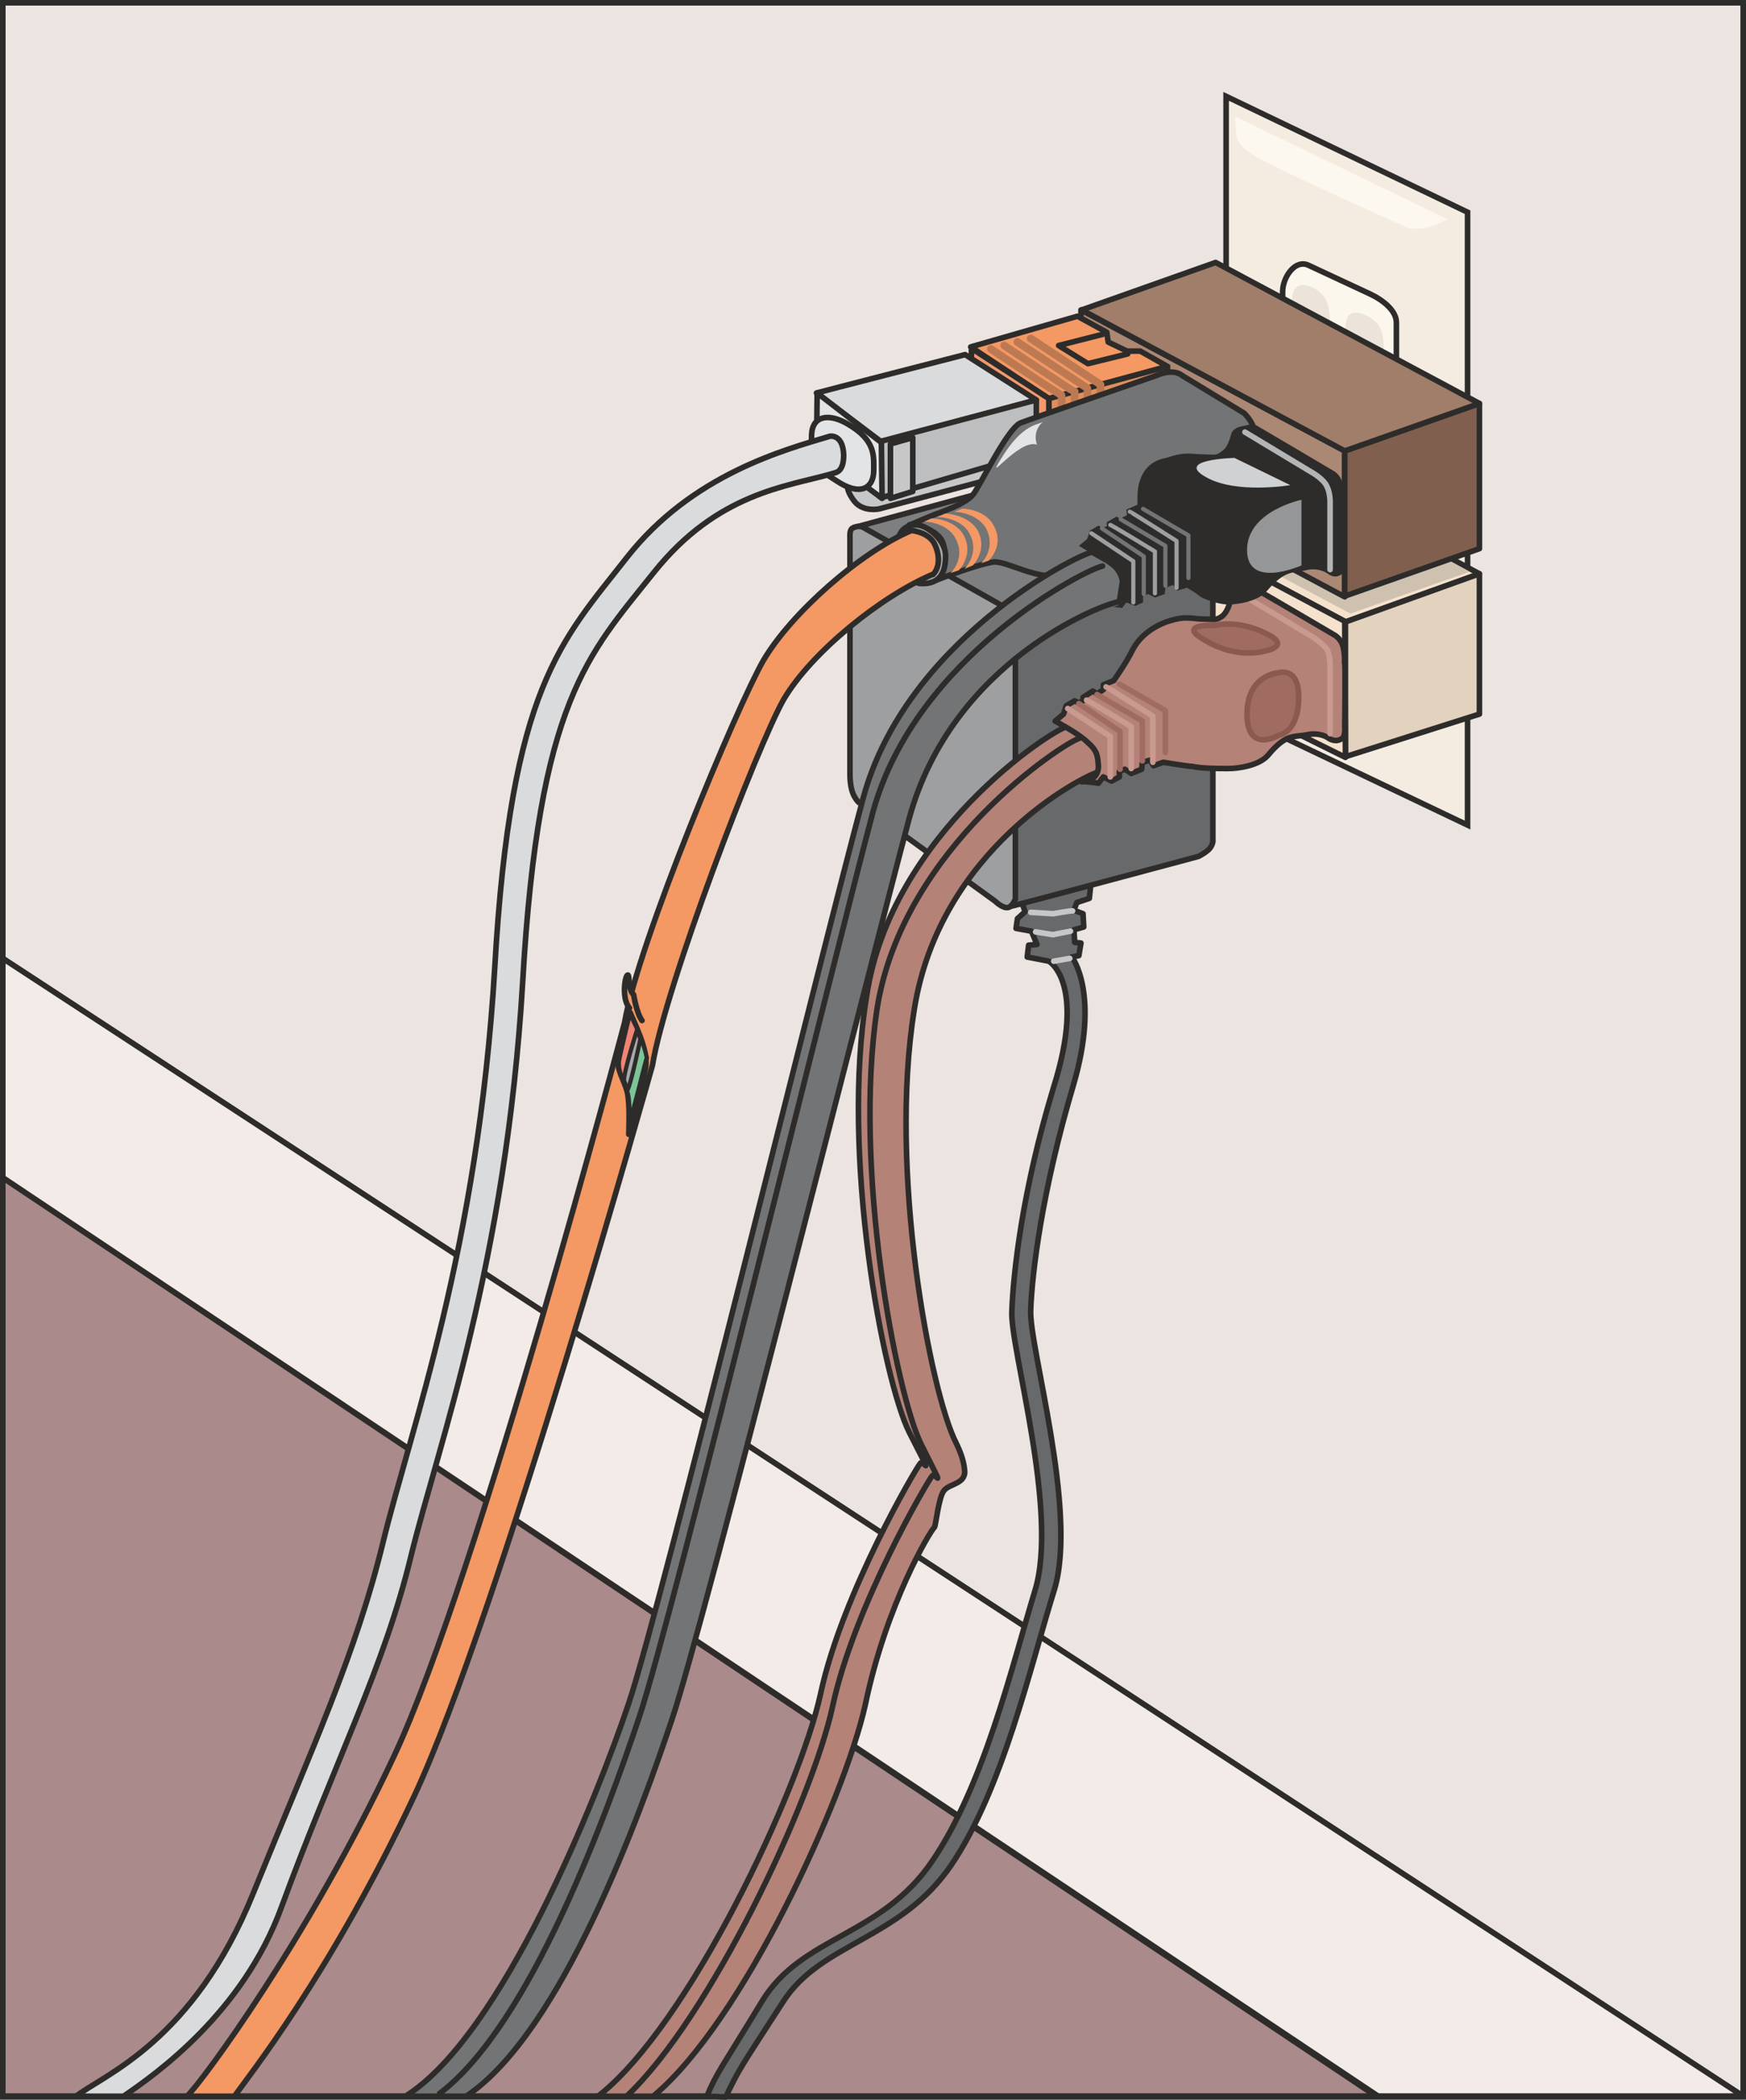 <svg xmlns="http://www.w3.org/2000/svg" width="240.192" height="288.768" viewBox="0 0 180.144 216.576"><rect x="0" y="0" width="180.144" height="216.576" fill="#333333" stroke="none"/><path d="M387.422 528.873V312.945H207.854v98.568z" style="fill:#ebe4e1;stroke:#2d2c2b;stroke-width:.576;stroke-linecap:round;stroke-linejoin:round;stroke-miterlimit:10.433" transform="translate(-207.566 -312.657)"/><path d="M207.854 434.12v94.753H349.55z" style="fill:#aa8a8a;stroke:#2d2c2b;stroke-width:.576;stroke-linecap:round;stroke-linejoin:round;stroke-miterlimit:10.433" transform="translate(-207.566 -312.657)"/><path d="m207.854 411.513 179.568 117.36h-37.656L207.854 434.12z" style="fill:#f3ebe7;stroke:#2d2c2b;stroke-width:.576;stroke-linecap:round;stroke-linejoin:round;stroke-miterlimit:10.433" transform="translate(-207.566 -312.657)"/><path d="M387.422 528.873V312.945H207.854v215.928z" style="fill:none;stroke:#2d2c2b;stroke-width:.576;stroke-linecap:round;stroke-linejoin:round;stroke-miterlimit:10.433" transform="translate(-207.566 -312.657)"/><path d="M282.446 528.945c1.44-3.024 1.584-3.096 5.904-9.792 3.888-6.12 12.096-6.408 17.352-14.112 5.328-7.848 8.136-20.376 10.656-28.44 2.448-8.136-2.664-25.128-2.448-28.872.144-3.816 1.152-12.168 4.392-23.112 2.808-9.504-.144-13.248-.144-13.248l.72-.144.216-1.296-.648-.072-.072-1.296 1.008-.288-.072-1.368-.936-.36.288-.792 1.296-.432.144-1.368-1.584-.792v-1.368l-5.472.144.072 1.368-1.224 1.008-.144 1.224 1.296.36.288.792-.792.72-.144 1.008 1.584.288.576 1.368-.864.072-.144 1.224 2.232.432s3.888 2.16.504 12.96c-3.312 10.872-4.176 19.368-4.32 23.112-.216 3.744 4.896 20.736 2.376 28.872-2.448 8.064-5.256 20.016-10.584 27.864-5.328 7.848-13.464 7.704-17.568 14.472-4.104 6.768-4.68 7.344-5.688 9.792z" style="fill:#68696a;stroke:#2d2c2b;stroke-width:.576;stroke-linecap:round;stroke-linejoin:round;stroke-miterlimit:10.433" transform="translate(-207.566 -312.657)"/><path d="M358.982 397.76v-63.215l-24.912-11.952v63.288z" style="fill:#f5ece1;stroke:#2d2c2b;stroke-width:.576;stroke-miterlimit:10.433" transform="translate(-207.566 -312.657)"/><path d="M351.638 352.185v-6.264c0-1.224-1.368-2.304-2.736-2.952l-6.336-2.952c-1.368-.648-2.664 1.224-2.664 2.736v2.808z" style="fill:#fcf7ed;stroke:#2d2c2b;stroke-width:.576;stroke-linecap:round;stroke-linejoin:round;stroke-miterlimit:10.433" transform="translate(-207.566 -312.657)"/><path d="m346.382 376.809 13.824-4.968-27.144-14.544-13.896 4.896z" style="fill:#f5e2cd;stroke:#2d2c2b;stroke-width:.576;stroke-linecap:round;stroke-linejoin:round;stroke-miterlimit:10.433" transform="translate(-207.566 -312.657)"/><path d="m346.382 390.705 13.824-4.392V371.84l-13.824 4.968z" style="fill:#e2d2be;stroke:#2d2c2b;stroke-width:.576;stroke-linecap:round;stroke-linejoin:round;stroke-miterlimit:10.433" transform="translate(-207.566 -312.657)"/><path d="m346.31 376.737.072 14.04-27.216-13.464v-15.048z" style="fill:#f5e2cd;stroke:#2d2c2b;stroke-width:.576;stroke-linecap:round;stroke-linejoin:round;stroke-miterlimit:10.433" transform="translate(-207.566 -312.657)"/><path d="m346.886 375.945 12.312-4.32-3.024-1.656-32.472-8.424-2.232.864z" style="fill:#cec1b0" transform="translate(-207.566 -312.657)"/><path d="M346.31 359.169v15.048l-27.144-14.472-.072-15.12z" style="fill:#ab8874;stroke:#2d2c2b;stroke-width:.576;stroke-linecap:round;stroke-linejoin:round;stroke-miterlimit:10.433" transform="translate(-207.566 -312.657)"/><path d="m346.31 374.145 13.896-4.896v-14.976l-13.896 4.896z" style="fill:#815f4e;stroke:#2d2c2b;stroke-width:.576;stroke-linecap:round;stroke-linejoin:round;stroke-miterlimit:10.433" transform="translate(-207.566 -312.657)"/><path d="M311.39 406.257c.216 0 19.8-5.256 19.8-5.256s.504-.216 1.008-.648c.432-.36.504-.864.504-.864v-27.072s.072-1.008-.216-1.584c-.36-.576-.792-.72-1.08-1.08l-21.024 5.688z" style="fill:#68696a;stroke:#2d2c2b;stroke-width:.576;stroke-linecap:round;stroke-linejoin:round;stroke-miterlimit:10.433" transform="translate(-207.566 -312.657)"/><path d="M310.526 375.873c-.288-.36-1.08-.648-1.08-.648l-13.824-8.136 20.376-5.544 13.968 7.488s.576.144 1.08.432c.648.288 1.152.936 1.152.936l-20.952 6.48s-.36-.648-.72-1.008z" style="fill:#7e7f80;stroke:#2d2c2b;stroke-width:.576;stroke-linecap:round;stroke-linejoin:round;stroke-miterlimit:10.433" transform="translate(-207.566 -312.657)"/><path d="M311.822 376.305c.576.936.504 2.088.504 2.088v27s-.288.72-.72.864c-.576.144-1.368-.648-1.368-.648l-14.112-10.224s-.36-.36-.576-.936c-.288-.72-.288-1.8-.288-1.8v-24.552s-.072-.72.216-.936c.576-.36 1.08-.144 1.08-.144l14.184 7.992s.576.432 1.08 1.296z" style="fill:#9e9fa1;stroke:#2d2c2b;stroke-width:.576;stroke-miterlimit:10.433" transform="translate(-207.566 -312.657)"/><path d="M335.006 324.68c.144 1.873-.216 2.665 1.872 3.96 2.088 1.369 16.056 7.56 16.056 7.56s1.872.36 3.96-.935z" style="fill:#fcf8f0" transform="translate(-207.566 -312.657)"/><path d="m340.91 344.84-.072-1.151c0-1.008.504-2.16 2.16-1.368 1.656.792 1.8 2.16 1.8 3.96v.864zm5.472 3.025v-1.224c0-.936.144-2.376 2.16-1.44 1.8.864 1.8 2.232 1.8 4.032v.864z" style="fill:#ece3da" transform="translate(-207.566 -312.657)"/><path d="m346.31 359.169 13.896-4.896-27.216-14.544-13.824 4.896z" style="fill:#a07e69;stroke:#2d2c2b;stroke-width:.576;stroke-linecap:round;stroke-linejoin:round;stroke-miterlimit:10.433" transform="translate(-207.566 -312.657)"/><path d="m315.782 353.769-8.064-5.328 11.016-3.168 3.024 1.656.144 1.008 1.944.936h1.368l2.808 1.584z" style="fill:#f49864;stroke:#2d2c2b;stroke-width:.576;stroke-linecap:round;stroke-linejoin:round;stroke-miterlimit:10.433" transform="translate(-207.566 -312.657)"/><path d="M328.022 350.457v3.6l-12.24 10.8v-11.088z" style="fill:#e18e5e;stroke:#2d2c2b;stroke-width:.576;stroke-linecap:round;stroke-linejoin:round;stroke-miterlimit:10.433" transform="translate(-207.566 -312.657)"/><path d="M309.806 348.657s7.128 4.752 7.272 4.752c.072 0 0 6.984 0 6.984" style="fill:none;stroke:#bc7952;stroke-width:.792;stroke-linecap:round;stroke-linejoin:round;stroke-miterlimit:10.433" transform="translate(-207.566 -312.657)"/><path d="m321.326 347.145-4.536 1.152 3.024 1.872 4.104-1.008" style="fill:none;stroke:#2d2c2b;stroke-width:.576;stroke-linecap:round;stroke-linejoin:round;stroke-miterlimit:10.433" transform="translate(-207.566 -312.657)"/><path d="M311.174 348.297s7.128 4.752 7.2 4.752h.072v6.696" style="fill:none;stroke:#bc7952;stroke-width:.792;stroke-linecap:round;stroke-linejoin:round;stroke-miterlimit:10.433" transform="translate(-207.566 -312.657)"/><path d="m312.542 347.937 7.2 4.752s0 0 0 0c.072.072 0 6.408 0 6.408" style="fill:none;stroke:#bc7952;stroke-width:.792;stroke-linecap:round;stroke-linejoin:round;stroke-miterlimit:10.433" transform="translate(-207.566 -312.657)"/><path d="m313.91 347.577 7.2 4.752v6.192" style="fill:none;stroke:#bc7952;stroke-width:.792;stroke-linecap:round;stroke-linejoin:round;stroke-miterlimit:10.433" transform="translate(-207.566 -312.657)"/><path d="M315.782 364.64v-10.87l-7.992-5.184v10.8z" style="fill:#f3996d;stroke:#2d2c2b;stroke-width:.576;stroke-linecap:round;stroke-linejoin:round;stroke-miterlimit:10.433" transform="translate(-207.566 -312.657)"/><path d="M313.406 359.313c0 .576 0 1.152-.648 1.656-.72.576-1.512.72-1.512.72l-12.96 3.456s-1.584.36-2.52-.72c-1.08-1.368-.72-2.016-.72-2.016l3.168-.576z" style="fill:#c6c7c9;stroke:#2d2c2b;stroke-width:.576;stroke-linecap:round;stroke-linejoin:round;stroke-miterlimit:10.433" transform="translate(-207.566 -312.657)"/><path d="M291.806 353.193c.216-.072 15.336-3.96 15.336-3.96l7.344 4.68-15.984 4.32z" style="fill:#d9dbdc;stroke:#2d2c2b;stroke-width:.576;stroke-linecap:round;stroke-linejoin:round;stroke-miterlimit:10.433" transform="translate(-207.566 -312.657)"/><path d="m298.502 358.16 15.984-4.247v5.4l-15.984 4.68z" style="fill:#bcbec0;stroke:#2d2c2b;stroke-width:.576;stroke-linecap:round;stroke-linejoin:round;stroke-miterlimit:10.433" transform="translate(-207.566 -312.657)"/><path d="m298.574 364.065-.072-5.76-6.624-5.112-.072 5.832z" style="fill:#e3e4e5;stroke:#2d2c2b;stroke-width:.576;stroke-linecap:round;stroke-linejoin:round;stroke-miterlimit:10.433" transform="translate(-207.566 -312.657)"/><path d="M293.894 362.265c2.376 1.584 3.744.792 3.816-.936 0-1.584.288-3.24-2.736-4.968-1.872-1.08-3.6-.864-3.672 1.152-.072 2.88.504 3.456 2.592 4.752z" style="fill:#e3e4e5;stroke:#2d2c2b;stroke-width:.576;stroke-linecap:round;stroke-linejoin:round;stroke-miterlimit:10.433" transform="translate(-207.566 -312.657)"/><path d="M301.742 363.345V357.8l-2.304.648v5.616z" style="fill:#c6c7c9;stroke:#2d2c2b;stroke-width:.576;stroke-linecap:round;stroke-linejoin:round;stroke-miterlimit:10.433" transform="translate(-207.566 -312.657)"/><path d="M329.534 351.393s-.36-.36-1.152-.36c-.72 0-1.512.36-1.512.36s-13.32 4.608-14.04 4.896c-1.44.72-4.248 6.696-4.896 7.416-.72.792-2.016 1.296-3.312 1.8-1.296.432-3.24 1.368-3.24 1.296 0-.144 3.024.216 3.528 2.016.576 2.088-.72 3.672-.72 3.672s4.464-1.728 5.976-1.872c1.512 0 4.392 1.872 6.912 1.368 2.448-.504 4.32-.936 4.32-.936l4.104-5.4 11.16-7.416s.432-1.08.144-1.728c-.288-.648-.864-1.224-.864-1.224z" style="fill:#727475;stroke:#2d2c2b;stroke-width:.576;stroke-linecap:round;stroke-linejoin:round;stroke-miterlimit:10.433" transform="translate(-207.566 -312.657)"/><path d="M306.494 371.48s1.584-1.583.504-3.6c-.936-1.727-3.384-1.8-3.384-1.727l-.792.36c0-.144 2.448 0 3.312 1.656 1.152 2.088-.504 3.6-.504 3.6z" style="fill:#f49864" transform="translate(-207.566 -312.657)"/><path d="M307.934 370.977s1.584-1.584.504-3.6c-.936-1.656-3.384-1.8-3.384-1.728l-.864.36c0-.072 2.52 0 3.384 1.656 1.152 2.088-.504 3.672-.504 3.672z" style="fill:#f49864" transform="translate(-207.566 -312.657)"/><path d="M309.59 370.473s1.656-1.584.504-3.6c-.864-1.728-3.312-1.8-3.312-1.728l-.864.36c0-.144 2.448 0 3.384 1.656 1.08 2.088-.504 3.6-.504 3.6z" style="fill:#f49864" transform="translate(-207.566 -312.657)"/><path d="M315.206 356.145c-.432.36-2.088.072-4.392 3.888-1.728 2.808 1.872-2.16 3.744-1.512 0 0-.576-1.368.648-2.376z" style="fill:#e3e4e5" transform="translate(-207.566 -312.657)"/><path d="m317.942 411.513-1.656.288m1.728-3.096c-.072 0-1.8.36-1.8.36l-1.8-.288m3.816-2.16c0-.072-2.016.288-2.016.288l-2.304-.144" style="fill:none;stroke:#c6c7c9;stroke-width:.576;stroke-linecap:round;stroke-linejoin:round;stroke-miterlimit:10.433" transform="translate(-207.566 -312.657)"/><path d="M302.606 372.849c2.016.072 2.52-1.224 2.52-2.88 0-1.584-1.872-3.168-3.024-3.168s-1.944.648-1.944 2.304c0 1.656 1.296 3.744 2.448 3.744z" style="fill:#a8aaac;stroke:#2d2c2b;stroke-width:.576;stroke-linecap:round;stroke-linejoin:round;stroke-miterlimit:10.433" transform="translate(-207.566 -312.657)"/><path d="M303.758 371.913c-5.256 2.232-12.456 7.992-15.336 12.888-2.736 4.824-12.24 29.664-13.536 37.728 0 0-15.912 56.808-24.552 75.312-8.712 18.504-17.28 29.16-18.576 31.032h-4.896c1.584-1.512 12.672-16.56 21.384-35.136 8.64-18.432 23.76-75.6 23.76-75.6 1.368-8.136 11.592-32.616 14.328-37.368 2.88-4.896 10.008-11.16 15.264-13.392 0 0 1.872.144 2.448 1.512.576 1.296.36 2.448-.216 3.024z" style="fill:#f49864;stroke:#2d2c2b;stroke-width:.576;stroke-linecap:round;stroke-linejoin:round;stroke-miterlimit:10.433" transform="translate(-207.566 -312.657)"/><path d="M293.318 361.545c-4.536 1.296-11.736 1.944-18.288 10.152-6.768 8.496-11.88 13.176-13.536 42.264-1.728 29.016-8.712 47.736-11.52 59.184-2.808 11.592-7.704 20.808-13.392 36.288-3.96 10.8-12.888 17.136-16.272 19.44h-4.896c2.88-2.232 12.096-5.616 18.288-20.952 6.192-15.264 10.584-24.696 13.392-36.216s9.792-30.24 11.52-59.256c1.656-29.016 6.912-33.696 13.608-42.264 6.768-8.64 16.416-11.16 20.952-12.528 0 0 1.368-.288 1.44 1.944 0 1.8-.864 1.8-1.08 1.872z" style="fill:#d9dbdc;stroke:#2d2c2b;stroke-width:.576;stroke-linecap:round;stroke-linejoin:round;stroke-miterlimit:10.433" transform="translate(-207.566 -312.657)"/><path d="M272.51 416.913c.36 1.008 2.016 4.032 1.656 5.904-.36 1.872-.72 3.96-.72 4.032l-1.008 2.808s.144-3.096-.144-4.32c-.288-1.224-1.152-2.376-.936-3.528.216-1.008 1.152-4.896 1.152-4.896z" style="fill:#a8aaac;stroke:#2d2c2b;stroke-width:.576;stroke-linecap:round;stroke-linejoin:round;stroke-miterlimit:10.433" transform="translate(-207.566 -312.657)"/><path d="M272.51 416.625c-.792-.864-.504-3.168-.216-3.384.288-.216 0 1.44.648 2.016 0 0 .288 1.872.864 2.664z" style="fill:#f49864" transform="translate(-207.566 -312.657)"/><path d="M272.51 416.625c-.792-.864-.504-3.168-.216-3.384.288-.216 0 1.44.648 2.016 0 0 .288 1.872.864 2.664" style="fill:none;stroke:#2d2c2b;stroke-width:.576;stroke-linecap:round;stroke-linejoin:round;stroke-miterlimit:10.433" transform="translate(-207.566 -312.657)"/><path d="M271.934 424.257c-.36-.72-.576-1.512-.504-2.16.216-1.152 1.152-4.968 1.152-4.968.072.36.432 1.008.72 1.656v.072s-1.368 4.248-1.368 5.328z" style="fill:#f08475;stroke:#2d2c2b;stroke-width:.432;stroke-linecap:round;stroke-linejoin:round;stroke-miterlimit:10.433" transform="translate(-207.566 -312.657)"/><path d="M272.222 425.193c.072.072.144.288.144.36.144.576.144 1.656.144 2.592l.072-.072c.36-.792 1.656-6.336 1.728-6.336v.072c-.144-.72-.36-1.44-.648-2.088v0s-1.008 4.824-1.368 5.4z" style="fill:#7dc497;stroke:#2d2c2b;stroke-width:.432;stroke-linecap:round;stroke-linejoin:round;stroke-miterlimit:10.433" transform="translate(-207.566 -312.657)"/><path d="m323.558 371.48-.504 3.24c-1.584.145-17.208 6.049-21.672 22.32-4.32 16.2-21.096 82.873-24.48 92.953-3.168 9.432-11.304 32.256-21.24 38.88h-6.264c10.008-6.264 19.8-30.888 23.04-40.536 3.384-10.08 19.8-77.112 24.192-93.384 4.392-16.2 22.104-25.128 23.616-25.344z" style="fill:#727475;stroke:#2d2c2b;stroke-width:.576;stroke-linecap:round;stroke-linejoin:round;stroke-miterlimit:10.433" transform="translate(-207.566 -312.657)"/><path d="M252.926 528.585c9.432-7.128 17.352-29.16 20.592-38.808 3.384-10.08 19.8-77.112 24.12-93.384 4.464-16.2 22.176-25.128 23.688-25.344" style="fill:none;stroke:#2d2c2b;stroke-width:.576;stroke-linecap:round;stroke-linejoin:round;stroke-miterlimit:10.433" transform="translate(-207.566 -312.657)"/><path d="m321.11 389.049-.216 3.24c-1.512.36-16.416 7.92-19.008 24.552-2.664 16.56 1.656 39.384 4.32 44.64.504 1.008.792 1.944.864 2.664.288 1.584-1.512 1.512-2.088 2.232-.576.648-.864 3.672-1.008 3.816-.432.36-4.968 7.92-7.128 18.288-2.16 9.72-12.672 32.76-21.888 40.392h-5.688c9.36-7.272 20.808-31.608 22.968-41.544 2.232-10.368 9.936-23.4 10.296-23.76.36-.36 1.512 2.088-1.152-3.168-2.664-5.328-7.128-28.512-4.392-45.072 2.52-16.632 19.152-27.432 20.664-27.72z" style="fill:#b58278;stroke:#2d2c2b;stroke-width:.576;stroke-linecap:round;stroke-linejoin:round;stroke-miterlimit:10.433" transform="translate(-207.566 -312.657)"/><path d="M272.222 528.873c8.568-8.064 19.08-30.312 21.24-40.176 2.232-10.44 9.936-23.472 10.296-23.832.36-.36 1.512 2.088-1.152-3.24-2.592-5.256-7.056-28.512-4.536-45 2.664-16.632 19.296-27.36 20.808-27.792" style="fill:none;stroke:#2d2c2b;stroke-width:.576;stroke-linecap:round;stroke-linejoin:round;stroke-miterlimit:10.433" transform="translate(-207.566 -312.657)"/><path d="M316.43 387.033s2.448 1.296 3.312 2.16c1.008.864 1.08 1.368 1.152 2.52 0 1.584-1.728 1.584-1.728 1.584.432-.072 1.728.144 1.728.144l.504-.648.864.432.792-.432v-.576l.576-.216.648.432 1.08-.432.072-.72.792-.216.36.576 1.008-.36s2.592.432 3.024.432c1.008.216 2.664.216 3.672.216s3.168-.288 4.104-1.368c1.8-2.16 2.52-1.872 3.888-2.088 1.44-.36 2.304.288 2.304.288s.72.576 1.44.072c.36-.216.288-1.152.288-1.152s.072-6.552 0-6.552.072-.648-.144-1.656c-.216-1.008-1.008-1.368-1.008-1.368s-8.208-4.824-8.28-4.824l-1.296.288s-.648.216-.936.72c-.216.504-.36 1.44-1.008 1.944-.648.432-.72.288-1.512.288-1.8 0-2.088-.432-4.248.288-.144.072-2.376.792-3.456 2.88-.576 1.224-1.944 3.168-1.944 3.168l-1.08.432v.504l-.648.432-.432-.288-1.008.648v.36l-.432.216-.432-.216-.864.504-.288.864z" style="fill:#b58278;stroke:#2d2c2b;stroke-width:.576;stroke-linecap:round;stroke-linejoin:round;stroke-miterlimit:10.433" transform="translate(-207.566 -312.657)"/><path d="m323.054 383.217 4.752 2.736v4.32" style="fill:none;stroke:#a06c62;stroke-width:.576;stroke-linecap:round;stroke-linejoin:round;stroke-miterlimit:10.433" transform="translate(-207.566 -312.657)"/><path d="M321.686 383.505c.072 0 4.824 3.024 4.824 3.024v4.752m-8.784-5.544 4.392 2.88v4.176" style="fill:none;stroke:#c89a90;stroke-width:.576;stroke-linecap:round;stroke-linejoin:round;stroke-miterlimit:10.433" transform="translate(-207.566 -312.657)"/><path d="m318.878 385.233 4.248 2.88V392" style="fill:none;stroke:#a06c62;stroke-width:.576;stroke-linecap:round;stroke-linejoin:round;stroke-miterlimit:10.433" transform="translate(-207.566 -312.657)"/><path d="M319.67 384.873c0-.072 4.608 2.736 4.608 2.736v4.32" style="fill:none;stroke:#c89a90;stroke-width:.576;stroke-linecap:round;stroke-linejoin:round;stroke-miterlimit:10.433" transform="translate(-207.566 -312.657)"/><path d="m320.75 384.297 4.68 2.736v4.104" style="fill:none;stroke:#a06c62;stroke-width:.576;stroke-linecap:round;stroke-linejoin:round;stroke-miterlimit:10.433" transform="translate(-207.566 -312.657)"/><path d="M332.918 377.169s2.232-.648 5.184.792c2.952 1.368-.144 1.872-.144 1.872s-2.736.792-5.832-1.008c-3.528-1.872.792-1.656.792-1.656zm6.48 4.896s2.232-.792 2.16 2.664c-.072 3.528-2.016 3.744-2.016 3.744s-3.312 2.016-3.312-2.16c0-4.032 3.168-4.248 3.168-4.248z" style="fill:#a06c62;stroke:#8c5951;stroke-width:.576;stroke-linecap:round;stroke-linejoin:round;stroke-miterlimit:10.433" transform="translate(-207.566 -312.657)"/><path d="m336.086 374.217 6.984 4.176s1.08.72 1.44 1.296c.288.648.288 1.584.288 1.584v7.056" style="fill:none;stroke:#c89a90;stroke-width:.576;stroke-linecap:round;stroke-linejoin:round;stroke-miterlimit:10.433" transform="translate(-207.566 -312.657)"/><path d="M318.878 368.96s2.376 1.369 3.312 2.16c1.296 1.009.936 2.665.936 3.6 0 .72-1.512.505-1.512.505.36-.072 1.728.144 1.728.144l.432-.576.936.36.792-.36v-.648l.504-.216.72.36 1.008-.36.072-.648.792-.288.432.576 1.008-.288s1.008.576 1.296.864c.36.288 1.944.864 2.952.864.936 0 3.096-.288 4.032-1.44 1.8-2.088 2.592-1.8 3.96-2.088 1.368-.36 2.304.36 2.304.36s.648.576 1.368.072c.432-.216.36-1.152.36-1.152s.072-6.552 0-6.552.072-.648-.216-1.656c-.216-1.008-1.008-1.368-1.008-1.368s-8.136-4.824-8.208-4.824l-1.296.288s-.72.144-.936.648c-.216.576-.36 1.512-1.08 1.944-.576.432-.648.288-1.512.288-1.728 0-2.016-.36-4.176.36-.216.072-2.088.216-2.736 2.448-.288.792-.216 2.376-.216 2.376l-1.152.504.072.576-.72.36-.36-.216-1.008.576v.432l-.432.144-.432-.216-.864.504-.288.864z" style="fill:#2d2c2b" transform="translate(-207.566 -312.657)"/><path d="m325.502 365.145 4.68 2.736v4.392" style="fill:none;stroke:#727475;stroke-width:.432;stroke-linecap:round;stroke-linejoin:round;stroke-miterlimit:10.433" transform="translate(-207.566 -312.657)"/><path d="M324.134 365.433c.072 0 4.824 3.024 4.824 3.024v4.824m-8.784-5.616 4.32 2.88v4.248" style="fill:none;stroke:#9e9fa1;stroke-width:.432;stroke-linecap:round;stroke-linejoin:round;stroke-miterlimit:10.433" transform="translate(-207.566 -312.657)"/><path d="m321.254 367.16 4.32 2.88v3.889" style="fill:none;stroke:#727475;stroke-width:.432;stroke-linecap:round;stroke-linejoin:round;stroke-miterlimit:10.433" transform="translate(-207.566 -312.657)"/><path d="M322.118 366.8c0-.071 4.608 2.737 4.608 2.737v4.32" style="fill:none;stroke:#9e9fa1;stroke-width:.432;stroke-linecap:round;stroke-linejoin:round;stroke-miterlimit:10.433" transform="translate(-207.566 -312.657)"/><path d="m323.198 366.225 4.608 2.736v4.104" style="fill:none;stroke:#727475;stroke-width:.432;stroke-linecap:round;stroke-linejoin:round;stroke-miterlimit:10.433" transform="translate(-207.566 -312.657)"/><path d="m336.014 357.225 7.056 4.248s1.08.648 1.368 1.296c.36.648.36 1.584.36 1.584v7.056" style="fill:none;stroke:#b2b4b6;stroke-width:.576;stroke-linecap:round;stroke-linejoin:round;stroke-miterlimit:10.433" transform="translate(-207.566 -312.657)"/><path d="m334.934 359.889 5.76 2.808s-5.544.936-8.64-.792c-3.456-1.872 2.88-2.016 2.88-2.016z" style="fill:#cfd1d2" transform="translate(-207.566 -312.657)"/><path d="M341.846 364.209v6.768s-5.616 2.52-5.616-1.584c0-4.032 5.616-5.184 5.616-5.184z" style="fill:#949697" transform="translate(-207.566 -312.657)"/></svg>
